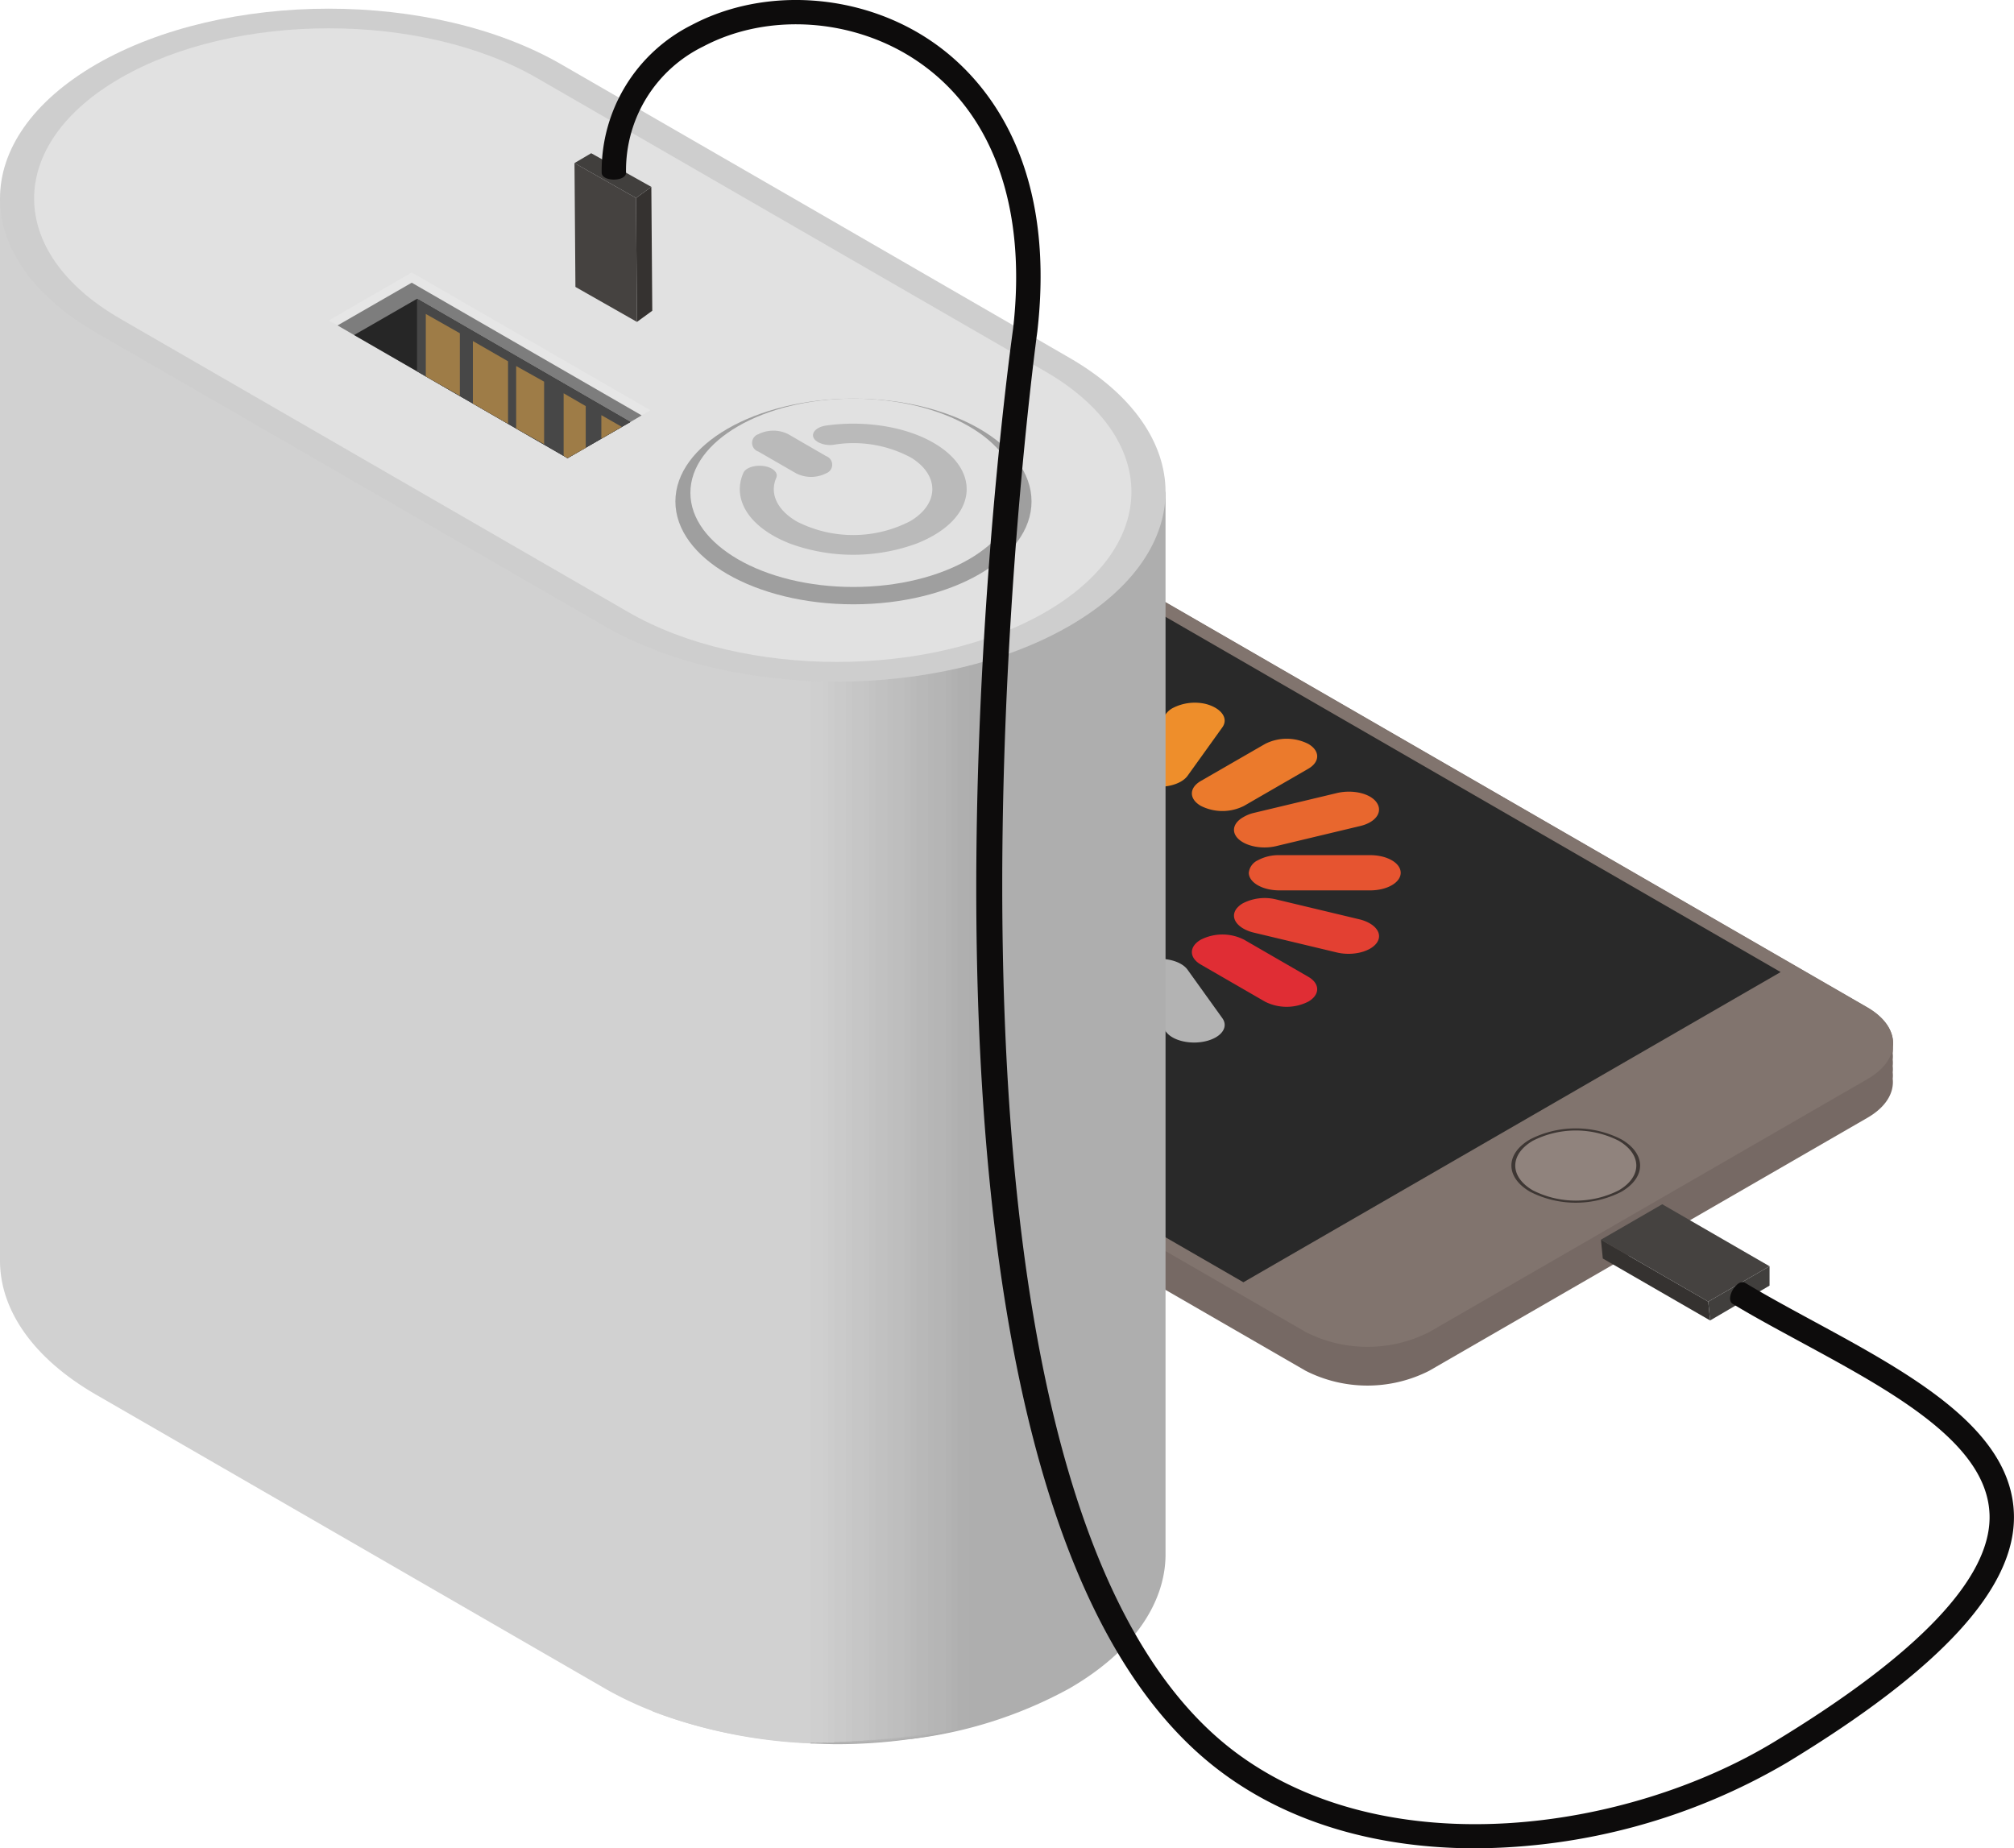 <?xml version="1.0" encoding="UTF-8"?> <svg xmlns="http://www.w3.org/2000/svg" viewBox="0 0 257.88 236.67"> <defs> <style>.cls-1{fill:#766964;}.cls-2{fill:#81746e;}.cls-3{fill:#292929;}.cls-4{fill:#414141;}.cls-5{fill:#3e3734;}.cls-6{fill:#90837d;}.cls-7{fill:#b3b3b3;}.cls-8{fill:#f9db23;}.cls-9{fill:#f6c725;}.cls-10{fill:#f4b427;}.cls-11{fill:#f1a129;}.cls-12{fill:#ee8e2b;}.cls-13{fill:#eb7a2c;}.cls-14{fill:#e8672e;}.cls-15{fill:#e65430;}.cls-16{fill:#e34032;}.cls-17{fill:#e02d34;}.cls-18{fill:#454240;}.cls-19{fill:#353230;}.cls-20{fill:#413f3d;}.cls-21{fill:#d1d1d1;}.cls-22{fill:#aeaeae;}.cls-23{fill:#afafaf;}.cls-24{fill:#b1b1b1;}.cls-25{fill:#b5b5b5;}.cls-26{fill:#b6b6b6;}.cls-27{fill:#b8b8b8;}.cls-28{fill:#bababa;}.cls-29{fill:#bcbcbc;}.cls-30{fill:#bebebe;}.cls-31{fill:#bfbfbf;}.cls-32{fill:#c1c1c1;}.cls-33{fill:#c3c3c3;}.cls-34{fill:#c5c5c5;}.cls-35{fill:#c6c6c6;}.cls-36{fill:#c8c8c8;}.cls-37{fill:#cacaca;}.cls-38{fill:#ccc;}.cls-39{fill:#cecece;}.cls-40{fill:#cfcfcf;}.cls-41{fill:#e1e1e1;}.cls-42{fill:#9f9f9f;}.cls-43{fill:#0d0c0c;}.cls-44{fill:#e6e6e6;}.cls-45{fill:#7d7d7d;}.cls-46{fill:#262626;}.cls-47{fill:#474747;}.cls-48{fill:#9e7c47;}</style> </defs> <title>bank300</title> <g id="Слой_2" data-name="Слой 2"> <g id="Слой_1-2" data-name="Слой 1"> <path class="cls-1" d="M242.37,134c.2-1.79-.87-3.61-3.24-5l-133-76.79a17.46,17.46,0,0,0-15.8,0L34.19,84.65c-2.36,1.37-3.43,3.19-3.24,5a3.75,3.75,0,0,0,0,.82,3.75,3.75,0,0,0,0,.82,3.66,3.66,0,0,0,0,.81,3.75,3.75,0,0,0,0,.82,3.66,3.66,0,0,0,0,.81c-.19,1.79.88,3.61,3.24,5l133,76.8a17.46,17.46,0,0,0,15.8,0l56.12-32.4c2.37-1.37,3.44-3.19,3.24-5a3.75,3.75,0,0,0,0-.82,3.75,3.75,0,0,0,0-.82,3.66,3.66,0,0,0,0-.81,3.75,3.75,0,0,0,0-.82A3.66,3.66,0,0,0,242.37,134Z"></path> <path class="cls-2" d="M34.19,84.65l56.13-32.4a17.46,17.46,0,0,1,15.8,0l133,76.79c4.37,2.52,4.37,6.61,0,9.13L183,170.57a17.46,17.46,0,0,1-15.8,0l-133-76.79C29.83,91.26,29.83,87.17,34.19,84.65Z"></path> <path class="cls-3" d="M32.87,89.49c0,1.12.91,2.29,2.49,3.2l123.85,71.5L228,124.47,105.73,53.86a16,16,0,0,0-14.24,0l-2.75,1.6-7.31,4.21L85.5,62a1.6,1.6,0,0,1,1,1.21,1.63,1.63,0,0,1-1,1.24L64,76.9a6,6,0,0,1-5.47,0l-3.46-2-8.92,5.16L35.36,86.27C33.78,87.19,32.87,88.36,32.87,89.49Z"></path> <ellipse class="cls-4" cx="70.82" cy="68.98" rx="3.33" ry="1.92"></ellipse> <path class="cls-5" d="M195.94,145.88c-3.22,1.86-3.22,4.87,0,6.73a12.86,12.86,0,0,0,11.65,0c3.22-1.86,3.22-4.87,0-6.73A12.86,12.86,0,0,0,195.94,145.88Z"></path> <path class="cls-6" d="M196.27,146.07c-3,1.76-3,4.6,0,6.35a12.16,12.16,0,0,0,11,0c3-1.75,3-4.59,0-6.35A12.16,12.16,0,0,0,196.27,146.07Z"></path> <path class="cls-7" d="M145.68,123.43c-1.08.63-1.47,1.59-.84,2.46l4.45,6.21c.82,1.15,3.11,1.7,5.11,1.22s2.94-1.8,2.11-2.95l-4.45-6.2c-.83-1.16-3.11-1.7-5.11-1.22A4.73,4.73,0,0,0,145.68,123.43Z"></path> <path class="cls-7" d="M136.16,124.53a2,2,0,0,0-1.15,1.59v6.72c0,1.25,1.75,2.26,3.91,2.26s3.91-1,3.91-2.26v-6.72c0-1.24-1.75-2.25-3.91-2.25A5.6,5.6,0,0,0,136.16,124.53Z"></path> <path class="cls-7" d="M126.63,123.43a2.65,2.65,0,0,0-.84.74l-4.45,6.2c-.83,1.15.12,2.47,2.11,2.95s4.28-.07,5.11-1.22l4.45-6.21c.83-1.15-.12-2.47-2.11-3A6.2,6.2,0,0,0,126.63,123.43Z"></path> <path class="cls-7" d="M118.56,120.32l-8.23,4.75c-1.52.88-1.52,2.31,0,3.19a6.12,6.12,0,0,0,5.53,0l8.23-4.75c1.53-.88,1.53-2.31,0-3.19A6.12,6.12,0,0,0,118.56,120.32Z"></path> <path class="cls-7" d="M102.42,118.23c-1.09.62-1.47,1.59-.85,2.46.83,1.15,3.11,1.7,5.11,1.22l10.75-2.57c2-.48,2.94-1.8,2.11-3s-3.11-1.7-5.11-1.22l-10.74,2.57A4.61,4.61,0,0,0,102.42,118.23Z"></path> <path class="cls-7" d="M99.64,110.16a2,2,0,0,0-1.15,1.6c0,1.24,1.75,2.25,3.91,2.25H114c2.16,0,3.91-1,3.91-2.25s-1.75-2.26-3.91-2.26H102.4A5.57,5.57,0,0,0,99.64,110.16Z"></path> <path class="cls-8" d="M102.42,102.09a2.56,2.56,0,0,0-.85.73c-.83,1.15.12,2.47,2.12,3l10.74,2.57c2,.48,4.29-.07,5.11-1.22s-.12-2.47-2.11-3l-10.75-2.57A6.11,6.11,0,0,0,102.42,102.09Z"></path> <path class="cls-9" d="M110.33,95.25c-1.52.88-1.52,2.31,0,3.19l8.23,4.75a6.12,6.12,0,0,0,5.53,0c1.53-.88,1.53-2.31,0-3.19l-8.23-4.75A6.12,6.12,0,0,0,110.33,95.25Z"></path> <path class="cls-10" d="M122.18,90.68c-1.08.62-1.47,1.59-.85,2.46l4.46,6.2c.82,1.16,3.11,1.7,5.11,1.22s2.94-1.79,2.11-2.94l-4.45-6.21c-.83-1.15-3.11-1.7-5.11-1.22A4.74,4.74,0,0,0,122.18,90.68Z"></path> <path class="cls-11" d="M136.16,89.07a2,2,0,0,0-1.15,1.6v6.72c0,1.24,1.75,2.25,3.91,2.25s3.91-1,3.91-2.25V90.67c0-1.25-1.75-2.26-3.91-2.26A5.6,5.6,0,0,0,136.16,89.07Z"></path> <path class="cls-12" d="M150.13,90.68a2.63,2.63,0,0,0-.84.73l-4.45,6.21c-.83,1.15.12,2.47,2.11,2.95s4.28-.08,5.11-1.23l4.45-6.2c.83-1.15-.12-2.47-2.11-3A6.15,6.15,0,0,0,150.13,90.68Z"></path> <path class="cls-13" d="M162,95.25,153.76,100c-1.53.88-1.53,2.31,0,3.19a6.12,6.12,0,0,0,5.53,0l8.22-4.75c1.53-.88,1.53-2.31,0-3.19A6.12,6.12,0,0,0,162,95.25Z"></path> <path class="cls-14" d="M159.15,104.66c-1.08.63-1.47,1.59-.85,2.46.83,1.15,3.12,1.7,5.11,1.22l10.75-2.57c2-.47,2.94-1.8,2.12-3s-3.12-1.7-5.11-1.22l-10.75,2.57A5,5,0,0,0,159.15,104.66Z"></path> <path class="cls-15" d="M161.05,110.16a2,2,0,0,0-1.15,1.59c0,1.25,1.75,2.26,3.91,2.26h11.64c2.15,0,3.91-1,3.9-2.26s-1.75-2.25-3.9-2.25H163.81A5.57,5.57,0,0,0,161.05,110.16Z"></path> <path class="cls-16" d="M159.15,115.66a2.78,2.78,0,0,0-.85.73c-.82,1.15.13,2.47,2.12,3l10.75,2.57c2,.48,4.28-.07,5.11-1.22s-.12-2.47-2.12-3l-10.75-2.57A6.12,6.12,0,0,0,159.15,115.66Z"></path> <path class="cls-17" d="M153.76,120.32c-1.53.88-1.53,2.31,0,3.19l8.22,4.75a6.12,6.12,0,0,0,5.53,0c1.53-.88,1.53-2.31,0-3.19l-8.22-4.75A6.12,6.12,0,0,0,153.76,120.32Z"></path> <polygon class="cls-18" points="204.99 158.74 212.84 154.2 226.58 162.14 218.73 166.67 204.99 158.74"></polygon> <polygon class="cls-19" points="204.99 158.74 205.23 161.15 218.97 169.08 218.73 166.67 204.99 158.74"></polygon> <polygon class="cls-20" points="226.58 162.14 218.73 166.67 218.97 169.08 226.58 164.62 226.58 162.14"></polygon> <path class="cls-21" d="M4.4,18.49,0,25.42v136c0,6.22,4.11,12.44,12.33,17.18l32.53,18.78,32.53,18.79c8.22,4.74,19,7.11,29.76,7.11a72.46,72.46,0,0,0,9.45-.64v-171C76,37.7,11.09,16.18,4.4,18.49Z"></path> <path class="cls-22" d="M116.6,51.63V222.68a55.8,55.8,0,0,0,20.31-6.47h0c8.22-4.75,12.33-11,12.33-17.19V63S135.56,58.13,116.6,51.63Z"></path> <path class="cls-22" d="M103.79,47.26v176c1.12,0,2.24.08,3.36.08A68.63,68.63,0,0,0,124.86,221V54.47C118.58,52.3,111.41,49.85,103.79,47.26Z"></path> <path class="cls-23" d="M103.07,47V223.09c1.11.07,2.23.11,3.35.12a68.62,68.62,0,0,0,17.69-2.09V54.21C117.82,52,110.66,49.59,103.07,47Z"></path> <path class="cls-23" d="M102.34,46.88V223.05c1.11.07,2.23.13,3.34.15a68.56,68.56,0,0,0,17.67-1.9V54.06C117.06,51.89,109.92,49.44,102.34,46.88Z"></path> <path class="cls-24" d="M101.62,46.68V223c1.11.08,2.22.15,3.33.19a69.38,69.38,0,0,0,17.65-1.72V53.84C116.3,51.67,109.17,49.23,101.62,46.68Z"></path> <path class="cls-7" d="M100.9,46.48V222.84c1.1.1,2.21.18,3.32.23a69.39,69.39,0,0,0,17.63-1.53V53.63C115.54,51.45,108.42,49,100.9,46.48Z"></path> <path class="cls-25" d="M100.18,46.27V222.73c1.09.11,2.2.2,3.31.26a69.34,69.34,0,0,0,17.61-1.33V53.41C114.78,51.23,107.67,48.8,100.18,46.27Z"></path> <path class="cls-25" d="M99.45,46.06V222.62q1.65.18,3.3.3a69.22,69.22,0,0,0,17.59-1.15V53.18C114,51,106.92,48.58,99.45,46.06Z"></path> <path class="cls-26" d="M98.73,45.85V222.5c1.09.14,2.19.25,3.29.34a69.63,69.63,0,0,0,17.57-1V53C113.26,50.78,106.18,48.36,98.73,45.85Z"></path> <path class="cls-27" d="M98,45.63V222.38c1.08.15,2.18.27,3.28.37a69.54,69.54,0,0,0,17.55-.77V52.72C112.5,50.54,105.43,48.13,98,45.63Z"></path> <path class="cls-27" d="M97.28,45.41V222.25c1.09.16,2.18.3,3.28.41a69,69,0,0,0,17.53-.58V52.48C111.74,50.31,104.68,47.9,97.28,45.41Z"></path> <path class="cls-28" d="M96.56,45.18V222.12c1.08.17,2.17.33,3.26.45a68.83,68.83,0,0,0,17.51-.4V52.24C111,50.06,103.93,47.66,96.56,45.18Z"></path> <path class="cls-29" d="M95.84,45V222c1.07.18,2.16.35,3.25.48a68.71,68.71,0,0,0,17.49-.2V52C110.22,49.82,103.19,47.42,95.84,45Z"></path> <path class="cls-30" d="M95.12,44.72V221.85c1.07.2,2.15.37,3.24.52a68.56,68.56,0,0,0,17.47,0V51.75C109.46,49.57,102.44,47.18,95.12,44.72Z"></path> <path class="cls-30" d="M94.39,44.48V221.71c1.07.21,2.15.4,3.23.55a68.47,68.47,0,0,0,17.46.18V51.5C108.7,49.31,101.69,46.93,94.39,44.48Z"></path> <path class="cls-31" d="M93.67,44.24V221.56c1.06.22,2.14.43,3.22.59a68.22,68.22,0,0,0,17.43.37V51.24C107.94,49.06,100.94,46.68,93.67,44.24Z"></path> <path class="cls-32" d="M93,44V221.41c1,.24,2.13.45,3.21.63a68,68,0,0,0,17.41.55V51C107.18,48.8,100.19,46.43,93,44Z"></path> <path class="cls-32" d="M92.22,43.75V221.26q1.59.38,3.21.66a68.28,68.28,0,0,0,17.39.75V50.72C106.42,48.53,99.45,46.17,92.22,43.75Z"></path> <path class="cls-33" d="M91.5,43.5V221.1c1,.26,2.12.5,3.19.7a67.69,67.69,0,0,0,17.38.93V50.45C105.66,48.26,98.7,45.9,91.5,43.5Z"></path> <path class="cls-34" d="M90.78,43.24v177.7c1,.27,2.1.52,3.18.74a67.85,67.85,0,0,0,17.35,1.12V50.18C104.9,48,98,45.64,90.78,43.24Z"></path> <path class="cls-35" d="M90.05,43V220.77c1,.29,2.1.55,3.18.78a68.06,68.06,0,0,0,17.33,1.31V49.9C104.14,47.71,97.2,45.36,90.05,43Z"></path> <path class="cls-35" d="M89.33,42.71V220.6c1,.3,2.1.57,3.16.81a67.91,67.91,0,0,0,17.32,1.5V49.62C103.38,47.43,96.45,45.09,89.33,42.71Z"></path> <path class="cls-36" d="M88.61,42.44v178c1,.31,2.08.59,3.15.85a68.09,68.09,0,0,0,17.3,1.68V49.33C102.61,47.14,95.71,44.81,88.61,42.44Z"></path> <path class="cls-37" d="M87.89,42.17V220.25c1,.32,2.07.62,3.14.88A67.72,67.72,0,0,0,108.3,223v-174C101.85,46.85,95,44.52,87.89,42.17Z"></path> <path class="cls-37" d="M87.16,41.89V220.07c1,.33,2.07.64,3.14.92a67.42,67.42,0,0,0,17.25,2.06V48.75C101.09,46.56,94.21,44.23,87.16,41.89Z"></path> <path class="cls-38" d="M86.44,41.61V219.88q1.53.52,3.12,1a67.18,67.18,0,0,0,17.24,2.25V48.46C100.33,46.26,93.46,43.94,86.44,41.61Z"></path> <path class="cls-39" d="M85.72,41.32V219.69c1,.36,2,.69,3.11,1a67.36,67.36,0,0,0,17.22,2.44v-175C99.57,46,92.71,43.65,85.72,41.32Z"></path> <path class="cls-40" d="M85,41V219.51c1,.37,2.05.71,3.11,1a66.53,66.53,0,0,0,17.2,2.64V47.86C98.81,45.66,92,43.36,85,41Z"></path> <path class="cls-40" d="M84.27,40.72V219.28c1,.38,2,.74,3.09,1.06a66.32,66.32,0,0,0,17.18,2.82V47.52C98.05,45.32,91.22,43,84.27,40.72Z"></path> <path class="cls-21" d="M83.55,40.47V219.13a64.11,64.11,0,0,0,20.24,4.11v-176C97.29,45.06,90.47,42.77,83.55,40.47Z"></path> <path class="cls-39" d="M136.91,80.16h0c-8.22,4.75-19,7.12-29.76,7.12s-21.54-2.37-29.76-7.12L44.86,61.38,12.33,42.6C4.11,37.85,0,31.64,0,25.42S4.11,13,12.33,8.23h0c8.22-4.74,19-7.12,29.76-7.12S63.63,3.49,71.85,8.23L104.38,27,136.91,45.8c8.22,4.74,12.33,11,12.33,17.18S145.13,75.42,136.91,80.16Z"></path> <path class="cls-41" d="M133.84,78.39c-14.72,8.49-38.66,8.49-53.37,0L15.41,40.82C.69,32.33.69,18.5,15.41,10s38.65-8.5,53.36,0l65.07,37.56C148.55,56.07,148.55,69.89,133.84,78.39Z"></path> <ellipse class="cls-42" cx="109.28" cy="64.21" rx="22.8" ry="13.17"></ellipse> <ellipse class="cls-41" cx="109.28" cy="63.1" rx="20.88" ry="12.06"></ellipse> <path class="cls-28" d="M104.74,56.61h0a3.3,3.3,0,0,0,2,.34,15.56,15.56,0,0,1,9.92,1.65c3.66,2.25,3.62,5.91-.09,8.12a15.89,15.89,0,0,1-14.52.07c-2.63-1.52-3.51-3.67-2.65-5.61.18-.42-.05-.86-.58-1.17h0c-1.17-.67-3.22-.39-3.63.53-1.45,3.25.52,6.91,5.92,9.05a23.61,23.61,0,0,0,16.28,0c7.73-3.06,8.44-9.25,2.14-12.89-3.72-2.15-9-2.88-13.75-2.21C104.14,54.73,103.52,55.91,104.74,56.61Z"></path> <path class="cls-28" d="M105.77,60.61h0a4.24,4.24,0,0,1-3.83,0L97.1,57.82a1.17,1.17,0,0,1,0-2.22h0a4.26,4.26,0,0,1,3.84,0l4.83,2.8A1.17,1.17,0,0,1,105.77,60.61Z"></path> <polygon class="cls-18" points="81.56 41.22 73.68 36.74 73.56 20.88 81.44 25.35 81.56 41.22"></polygon> <polygon class="cls-19" points="81.56 41.22 83.52 39.79 83.4 23.93 81.44 25.35 81.56 41.22"></polygon> <polygon class="cls-20" points="73.56 20.88 81.44 25.35 83.4 23.93 75.7 19.62 73.56 20.88"></polygon> <path class="cls-43" d="M188.87,236.67c-11.72,0-23.27-2.88-32.48-9.76-47-35-27.52-178.72-26.67-184.82,1.78-15.46-2.54-27.62-12.18-34.21-8.11-5.55-19.15-6.33-27.47-1.94a17.64,17.64,0,0,0-9.91,16.17c0,1.18-3.12,1.18-3.12,0A20.9,20.9,0,0,1,88.61,3.18C97.93-1.74,110.27-.89,119.3,5.3c6.17,4.21,16.11,14.65,13.52,37.18-.21,1.52-20.06,148,25.43,181.93,19.43,14.49,50,10.11,68.94-1.38,18.49-11.22,27.76-21,27.56-29-.22-9.2-12.42-15.82-24.22-22.21-3.07-1.67-6-3.24-8.68-4.87-1-.63.55-3.31,1.61-2.68,2.65,1.59,5.52,3.15,8.56,4.8,12.58,6.82,25.59,13.87,25.85,24.88.23,9.35-9.27,19.74-29.06,31.75A79.56,79.56,0,0,1,188.87,236.67Z"></path> <polygon class="cls-44" points="83.28 52.53 82.16 53.19 72.67 58.67 43.22 41.67 42.1 41.03 52.72 34.89 83.28 52.53"></polygon> <polygon class="cls-45" points="82.16 53.19 80.71 54.04 72.67 58.67 45.34 42.9 43.22 41.67 52.72 36.2 82.16 53.19"></polygon> <polygon class="cls-46" points="80.71 54.04 72.67 58.67 53.4 47.55 45.34 42.9 53.4 38.26 80.71 54.04"></polygon> <polygon class="cls-47" points="80.71 54.04 79.62 54.66 77.01 56.17 74.99 57.34 72.67 58.67 72.18 58.38 69.67 56.94 66.09 54.88 65.05 54.27 60.55 51.68 58.88 50.72 54.52 48.2 53.4 47.55 53.4 38.26 80.71 54.04"></polygon> <path class="cls-48" d="M58.88,42.67v8L54.52,48.2v-8Zm1.67,1v8l4.5,2.59v-8Zm5.54,3.2v8l3.58,2v-8ZM77,53.16v3l2.61-1.51Zm-4.83-2.8v8l.49.29L75,57.34V52Z"></path> </g> </g> </svg> 